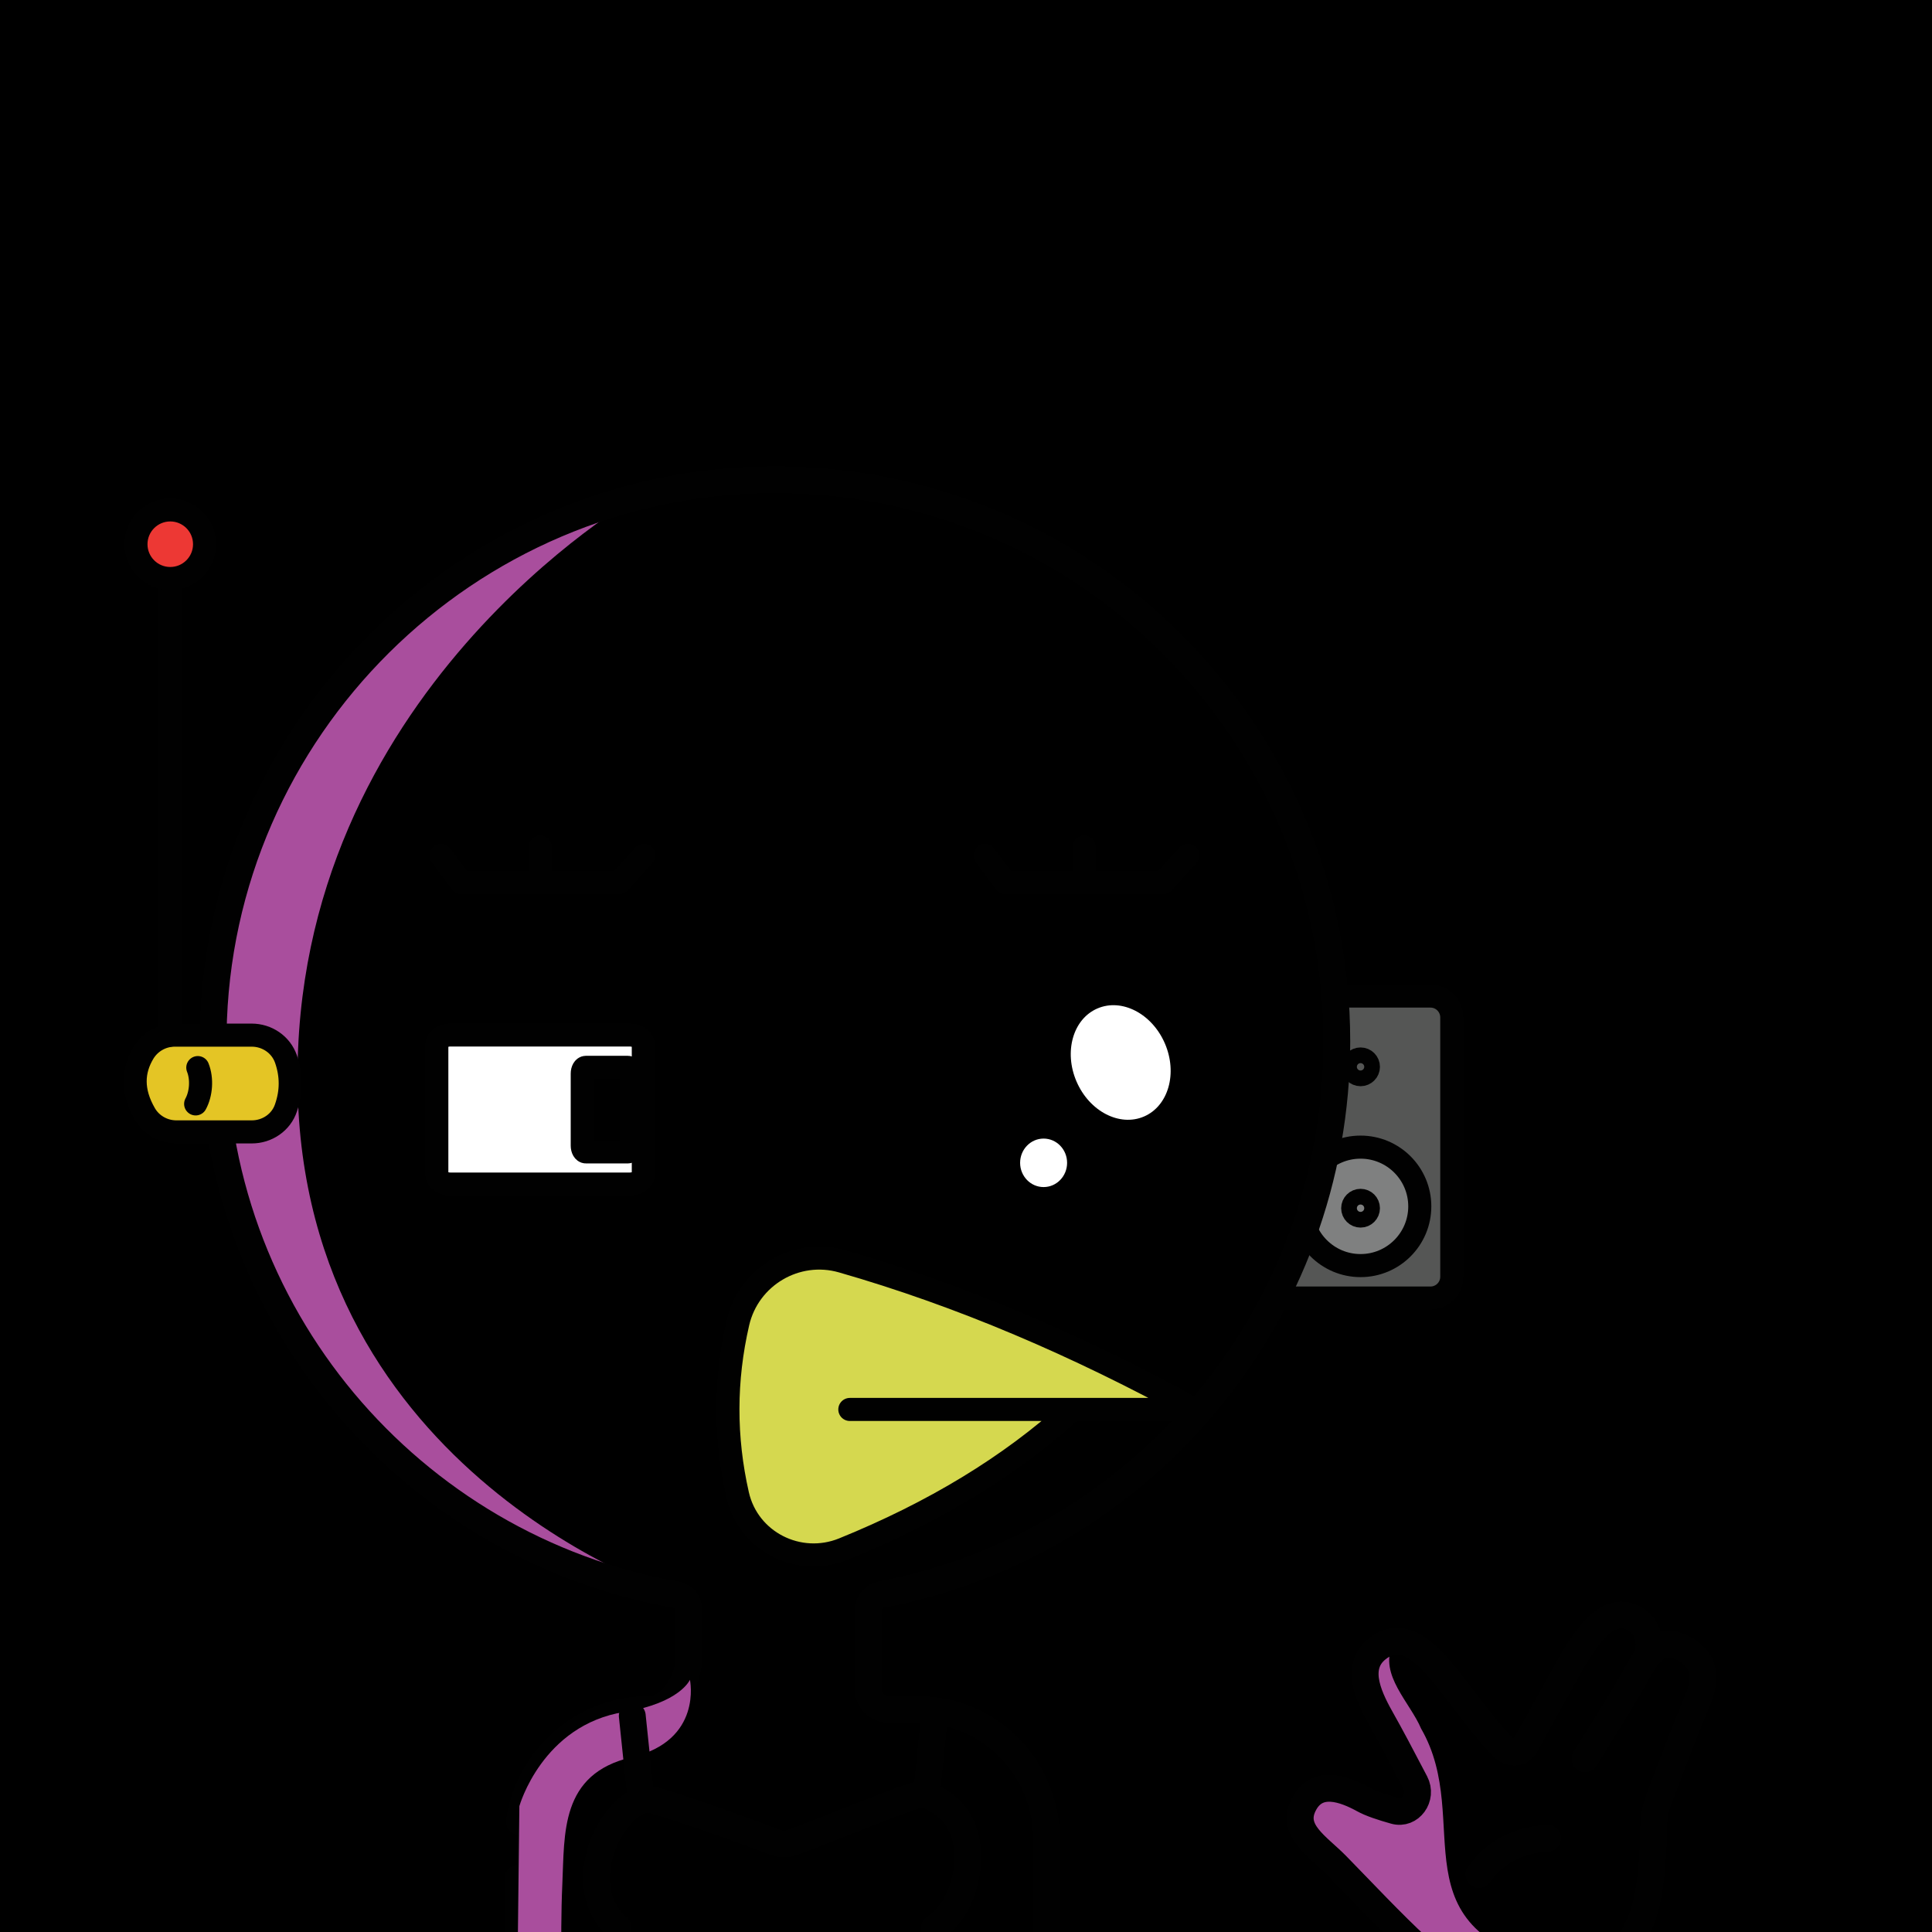 <svg xmlns="http://www.w3.org/2000/svg" width="1080" height="1080" version="1.1"><style>.s{fill:none;stroke:#010101;stroke-width:15;stroke-linecap:round;stroke-linejoin:round;stroke-miterlimit:10}.b{fill:#000}.w{fill:#fff}.bbg{fill:hsl(31deg 41% 45%)}.bsh{fill:#a94e9d7f;mix-blend-mode:multiply}.sht{fill:hsl(298deg 39% 50%)}#fc,#lf,#pp,#rf{transform:translate(76px,195px) scale(.86)}</style><path d="M0 0h1080v1080H0z" style="fill:hsl(155deg 38% 73%)"/><g class="fg"><g id="rf"><g class="s"><path d="M742 617h99.4c7.7 0 13.9-6.2 13.9-13.9V434.6c0-7.7-6.2-13.9-13.9-13.9H742c-7.7 0-13.9 6.2-13.9 13.9v168.5c.1 7.7 6.3 13.9 13.9 13.9z" style="fill:#555655"/><circle cx="796" cy="557.4" r="38.5" style="fill:#7f8080"/><circle cx="796" cy="466.7" r="5.1"/><circle cx="796" cy="558.6" r="5.1"/></g></g><path d="M385.89 878.33s3.11 58.67-7.71 71.02c-14.6 16.66-44.29-.48-62.89 23.72s-25.56 39.49-25.7 55.93 0 99.56 0 99.56H585.1v-99.11s1.75-28.98-19.4-51.38c-21.14-22.4-79.07-14.04-79.81-24.18-.74-10.14 0-80.44 0-80.44l-100 4.88z" class="bbg"/><circle cx="433.2" cy="583.66" r="315.49" class="bbg"/><path d="M355.86 277.86s-192.19 109.8-189.52 328.47C169 825 378.18 891.52 378.18 891.52S119.13 830.33 118.33 593c-.82-248 237.53-315.14 237.53-315.14z" class="bsh"/><g class="s"><path d="M436.76 1125.54H289.58v-75.56M353.59 1125.54v-70.74M518.59 1054.8v70.75M290.32 1018.29c5.06-35.43 35.53-62.67 72.36-62.67h0c12.33 0 22.32-15.99 22.32-28.32h.06v-27.66c0-4.03-2.92-7.41-6.88-8.12-148.69-26.28-261.27-157.15-259.02-313.9 2.45-170.06 141.71-308.25 311.78-309.45 174.5-1.23 316.34 139.86 316.34 314.07 0 153.37-109.6 281.67-254.95 309.21-3.89.74-6.75 4.07-6.78 8.03l-.34 44.27h-.06c0 6.55 5.31 11.86 11.86 11.86H513c40.37 0 72.1 32.73 72.1 73.1v89.05c0 4.3-3.49 7.77-7.79 7.77H436.76"/></g><path d="M945.6 940.8c-.5-12.1-12.1-22.4-24.3-18.5-25.3-47.1-57.1 44.6-71.5 61.5-25.5-2.1-34.4-45.9-58.7-57.9-60.9-20.5 3.8 65.8 3.7 87.1-14.7 10.6-30.1-11.4-46.3-11.6-30.5-1.9-14.2 30.6 1.6 40 36.9 45.7 104 90.7 159.5 48.3 19.1-24.7 14.2-59.3 15.9-88.7 1.6-21.6 20.4-38.3 20.1-60.2z" class="bbg"/><path d="M873.5 1100.2c-96.4-20.9-48.8-81.5-79.1-133.9-6.1-14.5-23.5-30.1-16-46.6 2.6-4.1-3.4-8.9-6.8-5.3-28.3 30.8 43.6 73.9 14.5 98.9-17.6.8-39.6-23.6-54.1-6.7-6.1 34.3 59 81.4 87.5 95.3 10.1 7.4 82.9 23.3 54-1.7z" class="bsh"/><g class="s"><path d="M886 983.2c7.2-11.6 19.8-31.5 26.6-43.5 7.3-13 13.5-26.9 29.5-17.7 17.2 9.9 7.3 27.1 3.6 36.3-5.5 13.6-13.5 34.5-18.5 47.9-1.8 4.8-2.7 9.9-2.8 15.1 0 0 .1 27.6-4.8 45.6-1.9 6.8-5.5 15.1-10 20.2"/><path d="M921.4 924s3.4-13.9-8.8-19.7c-14.8-7-26 12.1-32.8 22.5l-27.5 49.5c-3 4.6-8.8 3.8-12.6-.1-11.2-11.7-18-22.1-28.2-34.9-10.3-13-25.4-32.4-41.5-19.7-13.8 10.8-3.6 29.2 2.8 40.6 3.6 6.3 10.7 19.6 18.3 34.2 4.4 8.4-2.8 18.3-11.5 15.8-6.8-1.9-13.5-4.1-17.4-6.3-10.4-5.7-26.2-11.9-33.6 3.3-6.9 14.3 7.9 22.7 18.6 33.6 13.7 14 31.6 33.1 45.6 45.9 11 10 23.5 12.4 35.8 16 15.8 4.7 38.4 3.7 51.4-.6 2-.7 4.1-1.5 6.2-2.5"/><path d="M865.1 1027.6c-16.7 1-29.5 7.8-38.4 20.3"/></g><path d="m344.87 1135.05.78-56.18s-23.18-19.5-8.97-43.7c14.21-24.2 15.22-37.06 31.99-28.09 16.78 8.97 60.47 30.43 79.2 23.02s59.69-32.38 71.78-25.36c12.09 7.02 23.02 25.36 21.07 40.57-1.95 15.22-18.73 30.43-19.51 39.4-.78 8.97.39 50.33.39 50.33H344.87z" class="sht"/><path d="M385.67 939S393 973 353 982.33c-40 9.33-37.33 42.67-38.67 71.33-1.33 28.67 0 72.67 0 72.67l-25.33-.67 1.33-116S303 964.33 349 956.99c31.19-4.96 36.67-17.99 36.67-17.99z" class="bsh"/><g class="s"><path d="M345.61 1129.74v-52.12M522.45 1077.61v52.13M522.45 1077.62c18.78-10.97 28.21-53.45 4.24-69.59-4.62-3.11-9.25-6.14-14.56-4.43-17.11 5.49-50.87 19.73-69.42 26.4a13.267 13.267 0 0 1-9.17-.07c-17.23-6.49-52.33-19.28-68.99-23.78-5.11-1.38-9.62 1.42-13.66 4.84-16.75 14.21-26.54 48.4-5.28 66.64M353.45 959.2l4.89 46.83M522.38 958.61l-4.39 43.89"/></g><g id="fc"><path d="M320.93 542.91H204.41c-4.89 0-8.85-2.86-8.85-6.39v-84.14c0-3.53 3.96-6.39 8.85-6.39h116.53c4.89 0 8.85 2.86 8.85 6.39v84.14c-.01 3.52-3.97 6.39-8.86 6.39z" class="s w"/><path d="M319.75 522h-27.31c-1.29 0-2.34-1.8-2.34-4.02v-46.92c0-2.22 1.05-4.02 2.34-4.02h27.31c1.29 0 2.34 1.8 2.34 4.02v46.92c0 2.21-1.05 4.02-2.34 4.02z" class="s b"/><path d="M608.74 689.42c-40.69 37.08-90.62 67.12-148.91 90.77-28.98 11.76-61.85-4.86-68.77-35.36-8.45-37.25-8.38-74.49.21-111.74 6.96-30.2 37.93-48.52 67.72-39.98 76.8 22.02 153.12 54.61 229.01 96.3H464.03" class="s" style="fill:#d5d84f"/><ellipse cx="617.15" cy="490.45" rx="71.14" ry="87.71"/><ellipse cx="640.11" cy="463.89" class="w" rx="31.27" ry="38.24" transform="rotate(-23.35 640.082 463.922)"/><ellipse cx="589.98" cy="529.1" class="w" rx="15.27" ry="15.76"/><g class="s"><path d="m330.13 329.24-15.98 17.69H211.42l-13.13-17.69M262.78 323.78l.38 23.32M683.71 329.24l-15.98 17.69H565l-13.13-17.69M616.37 323.78l.38 23.32"/></g></g><g id="lf"><g class="s"><path d="M75.3 509h-49c-8.4 0-16.3-4.4-20.5-11.7-8.6-14.9-8-28-.8-39.9 4.3-7 12-11.3 20.2-11.3h50c10 0 19 6.1 22.3 15.5 3.7 10.6 3.7 21.2 0 31.8-3.1 9.4-12.2 15.6-22.2 15.6z" style="fill:#e4c525"/><path d="M22.3 446.1V150.3"/><circle cx="22.3" cy="127" r="22.3" style="fill:#ed3834"/><path d="M40.2 467.2c2.9 7.3 2.2 17-1.4 23.6"/></g></g></g></svg>